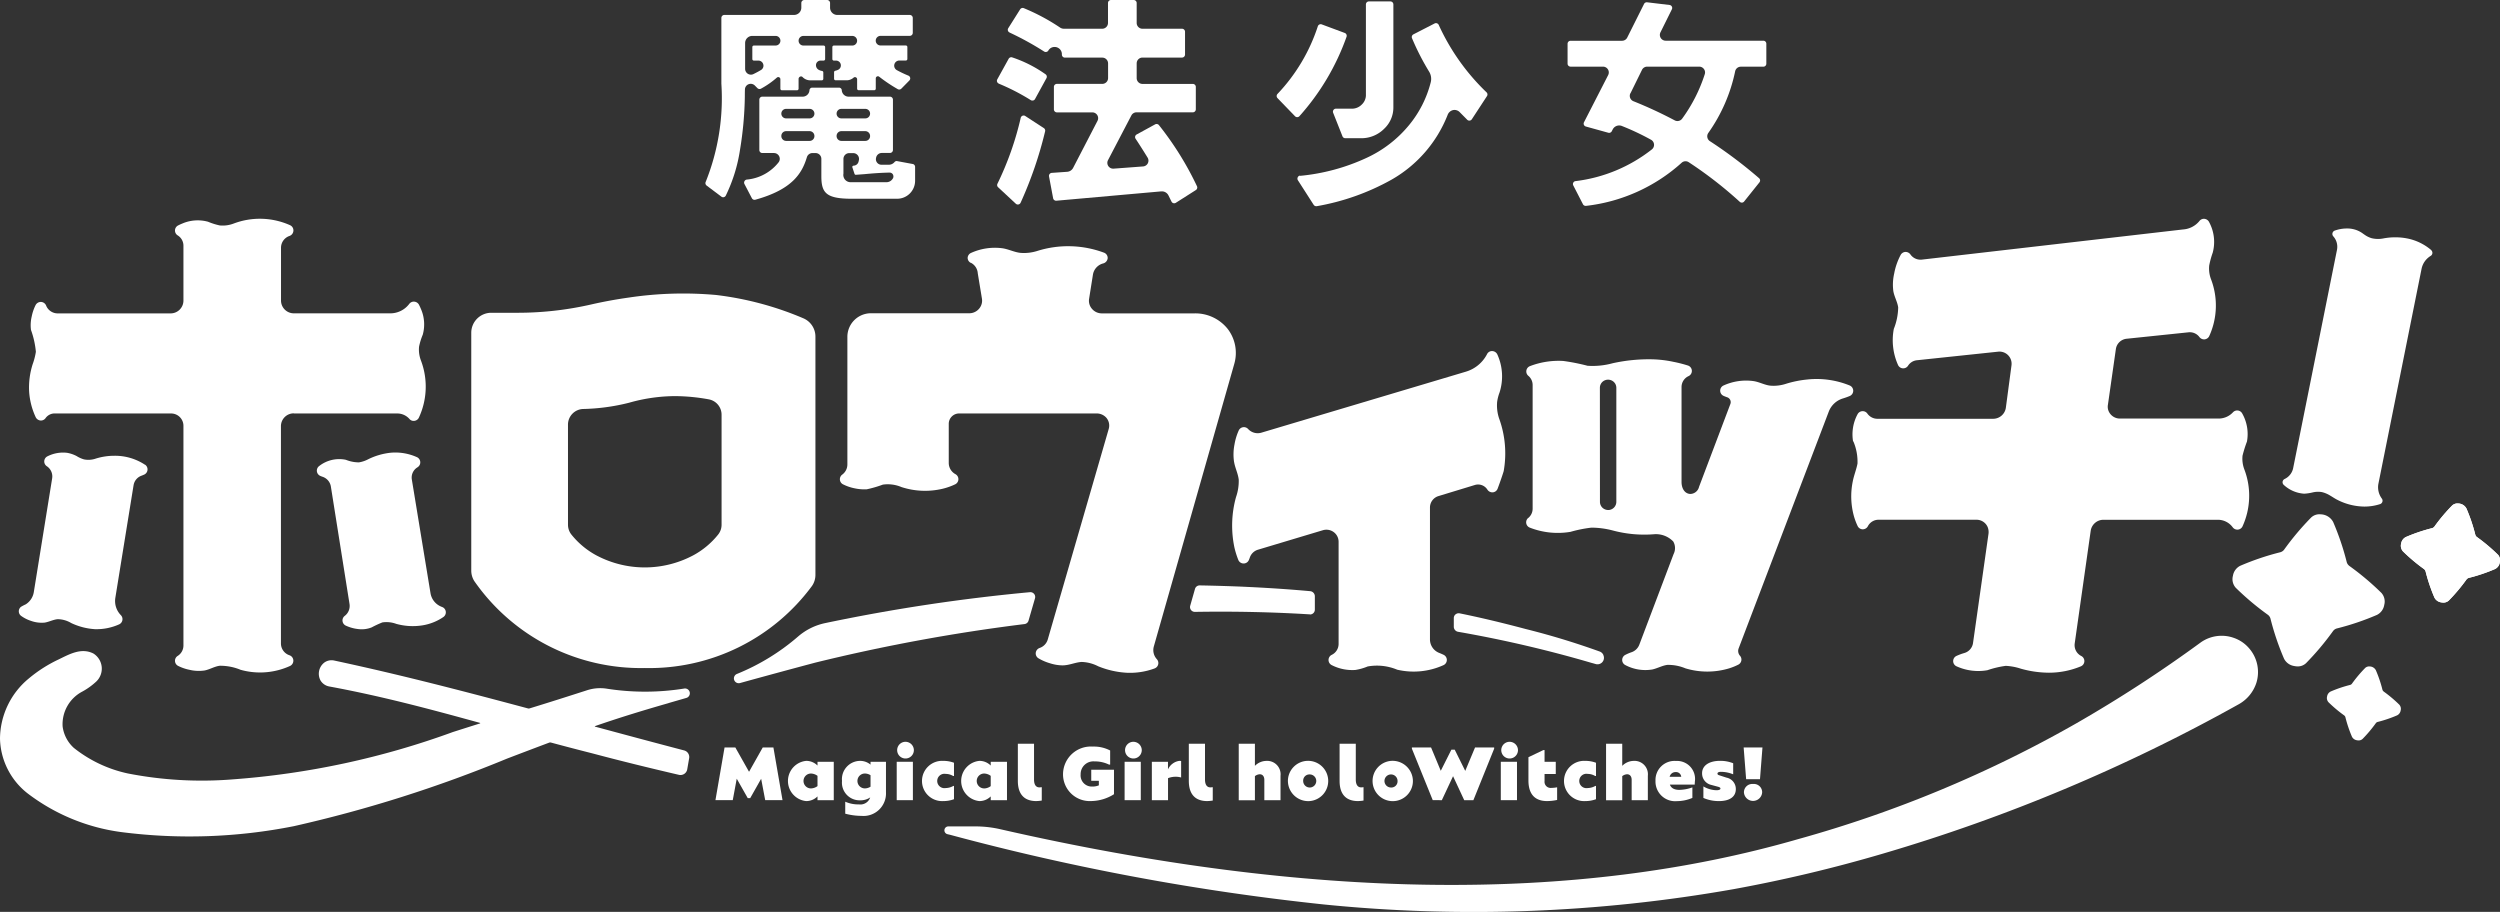 <svg xmlns="http://www.w3.org/2000/svg" xmlns:xlink="http://www.w3.org/1999/xlink" width="146" height="53.252" viewBox="0 0 146 53.252">
  <rect x="0" y="0" width="146" height="53.252" fill="#333333" stroke="none"/>
  <defs>
    <clipPath id="clip-path">
      <rect id="長方形_1653" data-name="長方形 1653" width="146" height="53.252" fill="none"/>
    </clipPath>
  </defs>
  <g id="ロゴ_白_" data-name="ロゴ（白）" transform="translate(0 6)">
    <g id="グループ_1260" data-name="グループ 1260" transform="translate(0 -6)" clip-path="url(#clip-path)">
      <path id="パス_14679" data-name="パス 14679" d="M443.67,132.842c.06.352.23.677.271,1.034a2.833,2.833,0,0,1-.159,1.017,6.227,6.227,0,0,0-.09,2.956,4.983,4.983,0,0,0,.225.714.334.334,0,0,0,.618,0c.021-.05.04-.1.059-.156a.72.72,0,0,1,.47-.442l3.795-1.139a.719.719,0,0,1,.628.11.7.7,0,0,1,.286.569v5.965a.709.709,0,0,1-.4.635l-.026.014a.334.334,0,0,0,.019.583,2.635,2.635,0,0,0,1.385.286,3.183,3.183,0,0,0,.721-.205,3.07,3.07,0,0,1,1.724.189,4.214,4.214,0,0,0,2.71-.269.333.333,0,0,0,0-.6c-.088-.042-.177-.08-.267-.115a.845.845,0,0,1-.53-.788v-7.69a.7.7,0,0,1,.5-.678l2.133-.65a.643.643,0,0,1,.721.275.348.348,0,0,0,.316.158.331.331,0,0,0,.281-.214c.136-.359.321-.9.355-1.029a5.952,5.952,0,0,0-.272-3.082,2.4,2.4,0,0,1-.112-.951,2.514,2.514,0,0,1,.139-.548,3.085,3.085,0,0,0-.126-2.227.343.343,0,0,0-.314-.2.321.321,0,0,0-.289.183,2.048,2.048,0,0,1-1.242,1.023l-11.945,3.563a.759.759,0,0,1-.763-.215.333.333,0,0,0-.55.083,3.325,3.325,0,0,0-.246.808,2.983,2.983,0,0,0-.026,1.036" transform="translate(-371.599 -105.862)" fill="#fff"/>
      <path id="パス_14680" data-name="パス 14680" d="M25.9,90.138h6.046a.948.948,0,0,1,.706.321.321.321,0,0,0,.294.109.334.334,0,0,0,.254-.182,4.3,4.3,0,0,0,.124-3.339,1.782,1.782,0,0,1-.111-.81,3.723,3.723,0,0,1,.216-.7,2.249,2.249,0,0,0-.111-1.513q-.05-.122-.111-.239a.344.344,0,0,0-.3-.179.335.335,0,0,0-.268.134,1.385,1.385,0,0,1-1.106.55H25.9a.75.75,0,0,1-.749-.749V80.449a.73.73,0,0,1,.5-.68.342.342,0,0,0,.224-.3.332.332,0,0,0-.188-.323,4.321,4.321,0,0,0-3.3-.1,1.8,1.8,0,0,1-.81.111,3.8,3.8,0,0,1-.687-.216,2.276,2.276,0,0,0-1.51.107q-.122.049-.24.11a.333.333,0,0,0-.024.579.708.708,0,0,1,.337.6v3.207a.75.75,0,0,1-.749.749H12.121a.726.726,0,0,1-.686-.453.34.34,0,0,0-.307-.216.345.345,0,0,0-.307.181,2.612,2.612,0,0,0-.229.669,2.19,2.19,0,0,0-.043.784,5.144,5.144,0,0,1,.286,1.278,3.826,3.826,0,0,1-.189.73,4.5,4.5,0,0,0-.206,1.575,4.179,4.179,0,0,0,.389,1.522.347.347,0,0,0,.3.187.336.336,0,0,0,.263-.128.651.651,0,0,1,.49-.284h6.851a.721.721,0,0,1,.72.72V103.7a.72.72,0,0,1-.341.6.334.334,0,0,0,.027.577,2.594,2.594,0,0,0,.674.232,2.308,2.308,0,0,0,.886.036c.3-.063.563-.23.865-.273a3.082,3.082,0,0,1,1.225.235,4.214,4.214,0,0,0,2.894-.226.341.341,0,0,0,.188-.329.333.333,0,0,0-.224-.293.727.727,0,0,1-.5-.68v-12.7a.75.75,0,0,1,.749-.749" transform="translate(-8.74 -65.991)" fill="#fff"/>
      <path id="パス_14681" data-name="パス 14681" d="M14.142,163.634a3.182,3.182,0,0,0-1.795-.526,3.674,3.674,0,0,0-1.078.163,1.309,1.309,0,0,1-.694.048,1.674,1.674,0,0,1-.43-.194,1.859,1.859,0,0,0-.567-.191,2.02,2.02,0,0,0-1.136.206.334.334,0,0,0-.049.57l.039.027a.714.714,0,0,1,.283.7l-1.07,6.635a1.036,1.036,0,0,1-.472.713,2.683,2.683,0,0,0-.276.144.333.333,0,0,0,.009.531,2.074,2.074,0,0,0,.578.291,1.843,1.843,0,0,0,.8.1c.259-.044.493-.174.757-.2a1.575,1.575,0,0,1,.786.224,3.769,3.769,0,0,0,1.393.36h.018a3.211,3.211,0,0,0,1.394-.283.334.334,0,0,0,.1-.533,1.181,1.181,0,0,1-.326-1.01l1.066-6.583a.711.711,0,0,1,.46-.553c.053-.02.106-.042.158-.065a.334.334,0,0,0,.051-.581" transform="translate(-5.671 -136.491)" fill="#fff"/>
      <path id="パス_14682" data-name="パス 14682" d="M121.37,171.937l-.082-.035a1.024,1.024,0,0,1-.611-.782l-1.089-6.63a.7.7,0,0,1,.3-.7l.047-.031a.334.334,0,0,0-.05-.58,3.082,3.082,0,0,0-1.5-.262,3.878,3.878,0,0,0-1.345.384,1.759,1.759,0,0,1-.545.183,2.067,2.067,0,0,1-.757-.15,1.9,1.9,0,0,0-1.564.365.334.334,0,0,0,.06.571c.038.018.084.036.14.055a.722.722,0,0,1,.484.564l1.092,6.878a.729.729,0,0,1-.284.684.334.334,0,0,0,.058.563,2.326,2.326,0,0,0,.755.207,1.562,1.562,0,0,0,.761-.1,6.318,6.318,0,0,1,.625-.291,1.643,1.643,0,0,1,.81.084,3.607,3.607,0,0,0,1.537.087,3,3,0,0,0,1.216-.485.333.333,0,0,0-.053-.579" transform="translate(-95.536 -136.481)" fill="#fff"/>
      <path id="パス_14683" data-name="パス 14683" d="M810.539,188.163a.411.411,0,0,1-.147-.217,15.282,15.282,0,0,0-.792-2.342.848.848,0,0,0-.732-.448.7.7,0,0,0-.554.186,15.961,15.961,0,0,0-1.58,1.879.414.414,0,0,1-.218.148,15.249,15.249,0,0,0-2.341.791.79.79,0,0,0-.429.586.753.753,0,0,0,.166.7,15.944,15.944,0,0,0,1.879,1.58.41.41,0,0,1,.147.217,15.333,15.333,0,0,0,.792,2.342.8.8,0,0,0,.584.428,1.045,1.045,0,0,0,.148.021.7.7,0,0,0,.554-.186,16.033,16.033,0,0,0,1.58-1.879.411.411,0,0,1,.218-.148,15.284,15.284,0,0,0,2.341-.791.79.79,0,0,0,.428-.586.752.752,0,0,0-.166-.7,15.885,15.885,0,0,0-1.879-1.58" transform="translate(-673.343 -155.119)" fill="#fff"/>
      <path id="パス_14684" data-name="パス 14684" d="M830.4,83.5a3.076,3.076,0,0,0-1.4-.678c-.1-.019-.193-.034-.29-.045a3.776,3.776,0,0,0-1.1.042,1.594,1.594,0,0,1-.694-.013,1.4,1.4,0,0,1-.388-.188c-.058-.038-.114-.08-.171-.12a1.531,1.531,0,0,0-.9-.258,2.1,2.1,0,0,0-.689.122.209.209,0,0,0-.089.334.912.912,0,0,1,.22.78l-2.559,12.747a.9.9,0,0,1-.5.646.209.209,0,0,0-.053.344,1.936,1.936,0,0,0,1.2.515,2.82,2.82,0,0,0,.508-.079,1.369,1.369,0,0,1,.517-.015,1.621,1.621,0,0,1,.48.2c.139.079.271.174.414.246a3.542,3.542,0,0,0,1.576.4,2.946,2.946,0,0,0,.935-.145.209.209,0,0,0,.1-.322,1.106,1.106,0,0,1-.2-.871l2.518-12.541a1.148,1.148,0,0,1,.534-.761.208.208,0,0,0,.028-.336" transform="translate(-688.417 -68.896)" fill="#fff"/>
      <path id="パス_14685" data-name="パス 14685" d="M666.575,91.719a3.03,3.03,0,0,1,.246,1.307c-.068.352-.209.685-.276,1.038a4.351,4.351,0,0,0,.069,2.04,3.688,3.688,0,0,0,.216.571.335.335,0,0,0,.295.189.341.341,0,0,0,.3-.177.7.7,0,0,1,.628-.382h5.718a.707.707,0,0,1,.646.416.794.794,0,0,1,.05.436l-.9,6.351a.708.708,0,0,1-.507.58,3.322,3.322,0,0,0-.456.169.333.333,0,0,0,0,.607,3.071,3.071,0,0,0,1.8.229,5.631,5.631,0,0,1,1.075-.255,3.325,3.325,0,0,1,.887.167,6.143,6.143,0,0,0,1.632.233,4.842,4.842,0,0,0,1.872-.374.333.333,0,0,0,.023-.6.709.709,0,0,1-.387-.733l.934-6.579a.753.753,0,0,1,.742-.645h6.689a1.074,1.074,0,0,1,.863.44.339.339,0,0,0,.3.135.335.335,0,0,0,.27-.186,4.309,4.309,0,0,0,.112-3.32,1.773,1.773,0,0,1-.11-.807,7.147,7.147,0,0,1,.259-.83,2.434,2.434,0,0,0-.276-1.639.334.334,0,0,0-.54-.07,1.145,1.145,0,0,1-.838.366h-5.764a.713.713,0,0,1-.7-.561.685.685,0,0,1,0-.256l.463-3.244a.707.707,0,0,1,.628-.6l3.611-.376a.7.7,0,0,1,.641.278.344.344,0,0,0,.3.134.336.336,0,0,0,.27-.186,4.3,4.3,0,0,0,.111-3.313,1.775,1.775,0,0,1-.111-.81,5,5,0,0,1,.206-.754,2.435,2.435,0,0,0-.218-1.8.344.344,0,0,0-.294-.178.332.332,0,0,0-.259.122,1.35,1.35,0,0,1-.962.5l-15.284,1.765-.039,0a.714.714,0,0,1-.6-.308.347.347,0,0,0-.293-.144.336.336,0,0,0-.276.176,3.771,3.771,0,0,0-.378,1.088,2.892,2.892,0,0,0-.049,1.026c.057.327.235.619.283.947a3.517,3.517,0,0,1-.255,1.256,3.543,3.543,0,0,0,.245,2.108.334.334,0,0,0,.588.041.7.7,0,0,1,.52-.317l4.739-.5a.709.709,0,0,1,.78.8l-.328,2.467a.751.751,0,0,1-.743.652H668a.718.718,0,0,1-.6-.3.332.332,0,0,0-.3-.144.335.335,0,0,0-.276.18,2.475,2.475,0,0,0-.26,1.593" transform="translate(-558.343 -65.952)" fill="#fff"/>
      <path id="パス_14686" data-name="パス 14686" d="M179.795,127.488a11.809,11.809,0,0,0,9.764-4.794,1.142,1.142,0,0,0,.2-.658v-13.9a1.161,1.161,0,0,0-.728-1.082,18.574,18.574,0,0,0-5.074-1.352,21.474,21.474,0,0,0-5.107.152q-1.111.156-2.205.406a19.281,19.281,0,0,1-4.249.481h-1.569a1.169,1.169,0,0,0-1.167,1.167V121.79a1.142,1.142,0,0,0,.18.625,11.846,11.846,0,0,0,9.953,5.073m-4.485-14.212a.915.915,0,0,1,.884-.916,11.941,11.941,0,0,0,2.69-.367,9.932,9.932,0,0,1,2.669-.385,11.2,11.2,0,0,1,1.979.189.911.911,0,0,1,.748.9v6.422a.912.912,0,0,1-.187.557,4.738,4.738,0,0,1-1.48,1.237,6.029,6.029,0,0,1-5.636,0,4.738,4.738,0,0,1-1.48-1.237.914.914,0,0,1-.186-.557Z" transform="translate(-142.138 -88.475)" fill="#fff"/>
      <path id="パス_14687" data-name="パス 14687" d="M549.535,138.612a.333.333,0,0,0,.1.568,4.472,4.472,0,0,0,2.373.243,7.455,7.455,0,0,1,1.22-.245,5,5,0,0,1,1.242.165,7.1,7.1,0,0,0,2.392.222,1.409,1.409,0,0,1,1.143.421.771.771,0,0,1,.021.735l-2.008,5.308a.744.744,0,0,1-.461.429,2.78,2.78,0,0,0-.352.151.334.334,0,0,0,0,.594,2.482,2.482,0,0,0,1.585.257c.3-.069.563-.223.865-.266a2.579,2.579,0,0,1,1.058.2,4.413,4.413,0,0,0,2.564,0,3.506,3.506,0,0,0,.527-.214.334.334,0,0,0,.1-.519.426.426,0,0,1-.078-.434l5.261-13.822a1.28,1.28,0,0,1,.815-.768,4.1,4.1,0,0,0,.41-.146.333.333,0,0,0,0-.614,5.122,5.122,0,0,0-2.5-.348,6.231,6.231,0,0,0-1.211.245,2.313,2.313,0,0,1-.929.112c-.346-.039-.655-.225-1-.269a3.18,3.18,0,0,0-1.741.265.332.332,0,0,0,.012.6c.072.032.146.061.224.087a.3.3,0,0,1,.178.38l-1.832,4.844a.536.536,0,0,1-.523.418c-.356-.028-.5-.378-.5-.7v-5.552a.7.7,0,0,1,.41-.63.333.333,0,0,0-.038-.619,7.777,7.777,0,0,0-.835-.213,6.707,6.707,0,0,0-1.208-.148,9.772,9.772,0,0,0-2.359.23,4.408,4.408,0,0,1-1.46.146,11.807,11.807,0,0,0-1.419-.281,4.66,4.66,0,0,0-1.939.3.333.333,0,0,0-.1.567.7.7,0,0,1,.252.536v7.227a.7.7,0,0,1-.254.538m4.181-7.6a.477.477,0,0,1,.164-.36.487.487,0,0,1,.736.128.474.474,0,0,1,.061.231s0,5.395,0,6.662a.48.48,0,0,1-.416.473.5.5,0,0,1-.377-.114.478.478,0,0,1-.164-.361Z" transform="translate(-460.288 -108.364)" fill="#fff"/>
      <path id="パス_14688" data-name="パス 14688" d="M310.023,89.585a.745.745,0,0,1,.405.618l.242,1.471a.719.719,0,0,1-.17.6.746.746,0,0,1-.536.26l-5.775,0a1.377,1.377,0,0,0-1.376,1.376v7.447a.737.737,0,0,1-.3.6.336.336,0,0,0-.137.295.331.331,0,0,0,.179.271,2.624,2.624,0,0,0,.679.234,2.682,2.682,0,0,0,.712.058,6.655,6.655,0,0,0,.938-.273,2.042,2.042,0,0,1,1.08.14,4.436,4.436,0,0,0,2.416.1,3.722,3.722,0,0,0,.728-.258.334.334,0,0,0,.018-.592.745.745,0,0,1-.393-.656V98.992a.607.607,0,0,1,.606-.606h8.013a.754.754,0,0,1,.566.231.7.7,0,0,1,.159.668l-3.559,12.29a.74.74,0,0,1-.477.506.342.342,0,0,0-.228.294.332.332,0,0,0,.159.309,2.846,2.846,0,0,0,.67.29,2.477,2.477,0,0,0,.735.124c.386,0,.736-.176,1.118-.2a2.245,2.245,0,0,1,.962.251,5.157,5.157,0,0,0,1.67.38,4.132,4.132,0,0,0,1.631-.254.334.334,0,0,0,.129-.537.785.785,0,0,1-.178-.744l4.7-16.509a2.3,2.3,0,0,0-.392-2.044,2.419,2.419,0,0,0-1.921-.9h-5.447a.747.747,0,0,1-.548-.261.716.716,0,0,1-.17-.6l.219-1.379a.811.811,0,0,1,.607-.678.35.35,0,0,0,.257-.3.328.328,0,0,0-.217-.328,6,6,0,0,0-3.892-.1,2.586,2.586,0,0,1-.982.113c-.374-.04-.714-.226-1.085-.273a3.368,3.368,0,0,0-1.792.271.332.332,0,0,0-.209.285.325.325,0,0,0,.183.3" transform="translate(-253.326 -74.24)" fill="#fff"/>
      <path id="パス_14689" data-name="パス 14689" d="M869.989,184.238a10.4,10.4,0,0,0-1.226-1.031.256.256,0,0,1-.094-.138,9.976,9.976,0,0,0-.517-1.528.554.554,0,0,0-.477-.292.454.454,0,0,0-.361.121,10.413,10.413,0,0,0-1.031,1.226.259.259,0,0,1-.138.094,9.972,9.972,0,0,0-1.528.517.515.515,0,0,0-.279.382.49.49,0,0,0,.108.456,10.387,10.387,0,0,0,1.226,1.031.259.259,0,0,1,.094.138,9.984,9.984,0,0,0,.516,1.528.52.52,0,0,0,.381.279.653.653,0,0,0,.1.013.454.454,0,0,0,.361-.121,10.427,10.427,0,0,0,1.031-1.226.258.258,0,0,1,.138-.094,9.964,9.964,0,0,0,1.528-.516.515.515,0,0,0,.279-.382.491.491,0,0,0-.108-.456" transform="translate(-724.112 -151.845)" fill="#fff"/>
      <path id="パス_14690" data-name="パス 14690" d="M869.989,184.238a10.4,10.4,0,0,0-1.226-1.031.256.256,0,0,1-.094-.138,9.976,9.976,0,0,0-.517-1.528.554.554,0,0,0-.477-.292.454.454,0,0,0-.361.121,10.413,10.413,0,0,0-1.031,1.226.259.259,0,0,1-.138.094,9.972,9.972,0,0,0-1.528.517.515.515,0,0,0-.279.382.49.49,0,0,0,.108.456,10.387,10.387,0,0,0,1.226,1.031.259.259,0,0,1,.094.138,9.984,9.984,0,0,0,.516,1.528.52.52,0,0,0,.381.279.653.653,0,0,0,.1.013.454.454,0,0,0,.361-.121,10.427,10.427,0,0,0,1.031-1.226.258.258,0,0,1,.138-.094,9.964,9.964,0,0,0,1.528-.516.515.515,0,0,0,.279-.382.491.491,0,0,0-.108-.456" transform="translate(-724.112 -151.845)" fill="#fff"/>
      <path id="パス_14691" data-name="パス 14691" d="M362.911,1.9a17.465,17.465,0,0,1,2.016,1.108.179.179,0,0,0,.1.028.174.174,0,0,0,.151-.088.413.413,0,0,1,.36-.205.422.422,0,0,1,.428.425V3.19a.175.175,0,0,0,.175.175h2.184a.339.339,0,0,1,.339.338v.858a.339.339,0,0,1-.339.338h-2.65a.175.175,0,0,0-.175.175V6.388a.175.175,0,0,0,.175.175h2.071a.339.339,0,0,1,.3.494l-1.424,2.748a.427.427,0,0,1-.347.228l-.9.063a.175.175,0,0,0-.16.207l.24,1.277a.179.179,0,0,0,.186.142l6.131-.546.038,0a.426.426,0,0,1,.38.237l.178.361a.175.175,0,0,0,.251.071l1.171-.745a.177.177,0,0,0,.066-.224,18.267,18.267,0,0,0-2.223-3.57.174.174,0,0,0-.137-.065.177.177,0,0,0-.085.022l-1.078.59a.175.175,0,0,0-.087.112.171.171,0,0,0,.024.137c.189.284.426.654.7,1.1a.339.339,0,0,1-.261.518l-1.721.129h-.026a.338.338,0,0,1-.3-.5l1.362-2.607a.337.337,0,0,1,.3-.182h3.289a.175.175,0,0,0,.175-.175V5.076a.175.175,0,0,0-.175-.175h-2.94a.339.339,0,0,1-.339-.338V3.7a.339.339,0,0,1,.339-.338h2.31a.176.176,0,0,0,.175-.175V1.854a.175.175,0,0,0-.175-.175h-2.31a.339.339,0,0,1-.339-.339V.175A.175.175,0,0,0,370.163,0h-1.329a.175.175,0,0,0-.175.175V1.34a.339.339,0,0,1-.339.339h-2.23a.417.417,0,0,1-.234-.072A11.924,11.924,0,0,0,363.741.476a.169.169,0,0,0-.064-.013.179.179,0,0,0-.15.084l-.693,1.1a.17.17,0,0,0-.02.141.175.175,0,0,0,.1.111" transform="translate(-303.952)" fill="#fff"/>
      <path id="パス_14692" data-name="パス 14692" d="M358.973,22.15a12.554,12.554,0,0,1,1.867.961.181.181,0,0,0,.1.028.17.17,0,0,0,.152-.09l.666-1.216a.174.174,0,0,0-.048-.226,7.377,7.377,0,0,0-1.953-.99.169.169,0,0,0-.052-.009.179.179,0,0,0-.155.093l-.663,1.2a.17.17,0,0,0-.012.14.18.18,0,0,0,.1.106" transform="translate(-300.646 -17.266)" fill="#fff"/>
      <path id="パス_14693" data-name="パス 14693" d="M360.607,41.613a.17.17,0,0,0-.095-.029.177.177,0,0,0-.172.14,17.884,17.884,0,0,1-1.359,3.847.174.174,0,0,0,.037.2l1.036.964a.176.176,0,0,0,.279-.054,23.032,23.032,0,0,0,1.433-4.174.177.177,0,0,0-.076-.189Z" transform="translate(-300.731 -34.838)" fill="#fff"/>
      <path id="パス_14694" data-name="パス 14694" d="M479.886,6.866a.173.173,0,0,0-.018.163l.544,1.373a.174.174,0,0,0,.163.111h1.016a1.876,1.876,0,0,0,1.258-.553,1.7,1.7,0,0,0,.536-1.235V.7a.175.175,0,0,0-.175-.175h-1.254a.175.175,0,0,0-.175.175V6.034a.764.764,0,0,1-.246.518.8.8,0,0,1-.534.237h-.971a.173.173,0,0,0-.145.077" transform="translate(-402.012 -0.442)" fill="#fff"/>
      <path id="パス_14695" data-name="パス 14695" d="M467.232,17.157a.167.167,0,0,0-.137.1.175.175,0,0,0,.01.173l.919,1.432a.178.178,0,0,0,.149.082l.029,0a13.749,13.749,0,0,0,4.363-1.545,7.51,7.51,0,0,0,3.284-3.786.446.446,0,0,1,.319-.282.422.422,0,0,1,.383.118l.44.445a.173.173,0,0,0,.124.052.175.175,0,0,0,.147-.079l.885-1.353a.173.173,0,0,0-.026-.22,12.813,12.813,0,0,1-2.794-3.941.178.178,0,0,0-.16-.1.169.169,0,0,0-.078.019l-1.238.636a.177.177,0,0,0-.083.225,14.5,14.5,0,0,0,1,1.954.8.8,0,0,1,.106.278.8.8,0,0,1-.01.336,6.4,6.4,0,0,1-1.27,2.509,6.99,6.99,0,0,1-2.5,1.921,11.825,11.825,0,0,1-3.86,1.04" transform="translate(-391.307 -6.902)" fill="#fff"/>
      <path id="パス_14696" data-name="パス 14696" d="M460.661,14.091a.176.176,0,0,0,.128.054.171.171,0,0,0,.129-.057,13.9,13.9,0,0,0,2.753-4.639.176.176,0,0,0-.106-.222l-1.345-.5a.173.173,0,0,0-.06-.011.178.178,0,0,0-.168.125,10.419,10.419,0,0,1-2.354,3.948.176.176,0,0,0,0,.244Z" transform="translate(-385.032 -7.303)" fill="#fff"/>
      <path id="パス_14697" data-name="パス 14697" d="M564.475,4.581h1.9a.339.339,0,0,1,.3.493l-1.412,2.755a.175.175,0,0,0,.109.249l1.314.364a.175.175,0,0,0,.2-.089l.054-.105a.425.425,0,0,1,.38-.232.416.416,0,0,1,.155.03,14.665,14.665,0,0,1,1.706.806.34.34,0,0,1,.046.562,8.932,8.932,0,0,1-4.459,1.852.169.169,0,0,0-.13.091.173.173,0,0,0,0,.162l.562,1.093a.179.179,0,0,0,.157.1h.02a10.012,10.012,0,0,0,5.589-2.518.341.341,0,0,1,.228-.088.335.335,0,0,1,.184.055,23.643,23.643,0,0,1,2.983,2.314.176.176,0,0,0,.119.047.172.172,0,0,0,.135-.065l.894-1.118a.175.175,0,0,0-.02-.242,26.386,26.386,0,0,0-2.876-2.166.338.338,0,0,1-.09-.477,9.627,9.627,0,0,0,1.568-3.6.339.339,0,0,1,.33-.27h1.316a.175.175,0,0,0,.175-.175V3.241a.175.175,0,0,0-.175-.175h-5.708a.339.339,0,0,1-.3-.489l.667-1.345a.175.175,0,0,0-.136-.252L568.946.823h-.021a.174.174,0,0,0-.156.1l-.981,1.96a.336.336,0,0,1-.3.187h-3.009a.175.175,0,0,0-.175.175V4.406a.175.175,0,0,0,.175.175m3.5,1.553.671-1.364a.337.337,0,0,1,.3-.189h3.043a.342.342,0,0,1,.275.14.332.332,0,0,1,.049.3,9.143,9.143,0,0,1-1.323,2.6.339.339,0,0,1-.273.137.344.344,0,0,1-.16-.04A25.077,25.077,0,0,0,568.15,6.6a.337.337,0,0,1-.178-.462" transform="translate(-472.758 -0.689)" fill="#fff"/>
      <path id="パス_14698" data-name="パス 14698" d="M276.822,35.842a.173.173,0,0,0-.135.065.435.435,0,0,1-.341.152l-.418,0a.324.324,0,0,1-.318-.388l.006-.028a.339.339,0,0,1,.332-.272h.476a.175.175,0,0,0,.175-.175V32.258a.176.176,0,0,0-.175-.175h-2.4a.4.4,0,0,1-.414-.388.162.162,0,0,0-.175-.138H271.9a.162.162,0,0,0-.175.14.4.4,0,0,1-.417.386h-2.337a.175.175,0,0,0-.175.175V35.2a.175.175,0,0,0,.175.175h.68a.34.34,0,0,1,.3.183.333.333,0,0,1-.019.345,2.67,2.67,0,0,1-1.882,1.024.178.178,0,0,0-.125.1.172.172,0,0,0,0,.154l.435.832a.178.178,0,0,0,.156.095.17.17,0,0,0,.045-.006c2.169-.6,2.729-1.547,3.012-2.481a.339.339,0,0,1,.324-.244h.182a.339.339,0,0,1,.339.339V36.72c0,.978.268,1.325,1.777,1.325h2.643A1.05,1.05,0,0,0,277.893,37v-.814a.174.174,0,0,0-.121-.167l-.905-.168a.182.182,0,0,0-.045-.006m-5.087-1.178h-1.376a.282.282,0,0,1-.278-.292.278.278,0,0,1,.278-.278h1.376a.282.282,0,0,1,.278.292.278.278,0,0,1-.278.278m0-1.315h-1.376a.278.278,0,0,1,0-.556h1.376a.278.278,0,1,1,0,.556m1.851-.556h1.4a.278.278,0,0,1,0,.556h-1.4a.278.278,0,0,1,0-.556m-.278,1.579a.278.278,0,0,1,.278-.278h1.4a.282.282,0,0,1,.278.292.278.278,0,0,1-.278.278h-1.4a.282.282,0,0,1-.278-.292m3.285,2.484a.424.424,0,0,1-.37.22h-.374l-.024,0,0,0h-.6l-.02,0h-.847c-.092,0-.167,0-.233,0a.423.423,0,0,1-.417-.5v-.86a.339.339,0,0,1,.339-.339h.233a.339.339,0,0,1,.33.413l-.019.084a.308.308,0,0,1-.294.236.075.075,0,0,0-.067.1l.126.382a.077.077,0,0,0,.077.051l.53-.04c.548-.052,1-.08,1.442-.089a.222.222,0,0,1,.19.106.249.249,0,0,1,0,.242" transform="translate(-224.451 -26.438)" fill="#fff"/>
      <path id="パス_14699" data-name="パス 14699" d="M265.883.873h-4.229a.424.424,0,0,1-.424-.424V.175A.176.176,0,0,0,261.055,0h-1.329a.176.176,0,0,0-.175.175V.448a.424.424,0,0,1-.424.424h-4.07a.175.175,0,0,0-.175.175v3.84a13.114,13.114,0,0,1-.91,5.723.179.179,0,0,0,.048.226l.864.649a.173.173,0,0,0,.1.035.177.177,0,0,0,.158-.1,9.226,9.226,0,0,0,.828-2.669,20.849,20.849,0,0,0,.282-3.089c0-.1,0-.267.006-.431A.338.338,0,0,1,256.841,5l.146.147a.174.174,0,0,0,.125.052.18.18,0,0,0,.084-.021,5.015,5.015,0,0,0,.926-.645.124.124,0,0,1,.206.094v.555a.09.09,0,0,0,.09.09h.883a.09.09,0,0,0,.09-.09V4.595a.155.155,0,0,1,.1-.124.125.125,0,0,1,.134.03.626.626,0,0,0,.455.191h.665a.09.09,0,0,0,.09-.089V4.234a.089.089,0,0,0-.068-.09.563.563,0,0,1-.217-.077.305.305,0,0,1-.131-.341.266.266,0,0,1,.263-.187h.17a.089.089,0,0,0,.09-.089v-.7a.09.09,0,0,0-.09-.09h-1.179a.281.281,0,1,1,0-.562h2.855a.281.281,0,0,1,0,.562h-1.075a.09.09,0,0,0-.09.09v.7a.09.09,0,0,0,.09.089h.128a.282.282,0,0,1,.146.522.617.617,0,0,1-.19.07.09.09,0,0,0-.073.087V4.6a.089.089,0,0,0,.09.089h.641a.616.616,0,0,0,.408-.154.125.125,0,0,1,.207.093v.551a.09.09,0,0,0,.09.09h.909a.09.09,0,0,0,.09-.09v-.6a.124.124,0,0,1,.205-.095,9.193,9.193,0,0,0,1.076.721.174.174,0,0,0,.213-.028l.468-.476a.175.175,0,0,0-.057-.284,6.429,6.429,0,0,1-.686-.327.3.3,0,0,1,.143-.555h.393a.09.09,0,0,0,.09-.089v-.7a.09.09,0,0,0-.09-.09h-1.476a.281.281,0,1,1,0-.562h1.707a.175.175,0,0,0,.175-.175V1.048a.175.175,0,0,0-.175-.175m-7.836,1.787h-1.269a.09.09,0,0,0-.09.09v.7a.09.09,0,0,0,.09.089h.263a.294.294,0,0,1,.286.218.291.291,0,0,1-.131.33c-.146.088-.3.169-.446.24a.333.333,0,0,1-.144.033.34.34,0,0,1-.339-.34V2.515a.418.418,0,0,1,.417-.418h1.363a.281.281,0,0,1,0,.562" transform="translate(-212.754)" fill="#fff"/>
      <path id="パス_14700" data-name="パス 14700" d="M435.391,212.46a.281.281,0,0,0,.281-.281V211.4a.3.3,0,0,0-.268-.3c-1.153-.105-2.379-.188-3.643-.248-.773-.039-2.126-.079-2.817-.089h0a.281.281,0,0,0-.27.2l-.281.988a.281.281,0,0,0,.275.358c2.269-.038,4.527.01,6.711.145h.017" transform="translate(-358.885 -176.575)" fill="#fff"/>
      <path id="パス_14701" data-name="パス 14701" d="M415.35,229.023a2.113,2.113,0,0,0-1.984.26,78.374,78.374,0,0,1-7.245,4.711,71.19,71.19,0,0,1-16.25,6.766q-19.459,5.625-46.586-.575a6.54,6.54,0,0,0-1.462-.167h-1.579a.23.23,0,0,0-.052.455l.152.036a140.651,140.651,0,0,0,21.82,4.067,87.205,87.205,0,0,0,23.93-.893,84.451,84.451,0,0,0,8.7-2.068,100.928,100.928,0,0,0,20.785-8.72,2.214,2.214,0,0,0,1.052-1.27,2.115,2.115,0,0,0-.449-2.033,2.05,2.05,0,0,0-.83-.569" transform="translate(-284.856 -191.756)" fill="#fff"/>
      <path id="パス_14702" data-name="パス 14702" d="M523.445,220.853a.281.281,0,0,0-.1.218v.505a.3.3,0,0,0,.246.293,71.05,71.05,0,0,1,7.846,1.831h.008l.188.054a.378.378,0,0,0,.448-.519l0-.01a.374.374,0,0,0-.208-.2,44.315,44.315,0,0,0-4.331-1.318c-1.276-.34-2.561-.652-3.855-.915a.284.284,0,0,0-.234.057" transform="translate(-438.443 -184.973)" fill="#fff"/>
      <path id="パス_14703" data-name="パス 14703" d="M281.419,214.835l.377-1.3a.281.281,0,0,0-.3-.358,105.892,105.892,0,0,0-11.932,1.8,3.536,3.536,0,0,0-1.6.785,12.8,12.8,0,0,1-3.577,2.19.281.281,0,0,0,.106.541.289.289,0,0,0,.075-.01c1.518-.419,3-.821,4.406-1.195a105.6,105.6,0,0,1,12.209-2.249.281.281,0,0,0,.236-.2" transform="translate(-221.352 -178.593)" fill="#fff"/>
      <path id="パス_14704" data-name="パス 14704" d="M39.043,237.482l1.038-.3a.281.281,0,0,0-.121-.548,14.423,14.423,0,0,1-4.525.008,2.478,2.478,0,0,0-1.149.091c-1.058.341-2.227.715-3.361,1.061a.169.169,0,0,1-.094,0c-3.649-.976-7.359-1.949-11.334-2.8a.72.72,0,0,0-.546.115.825.825,0,0,0-.233,1.053.748.748,0,0,0,.506.35c3.141.58,6.02,1.36,8.809,2.128a.016.016,0,0,1,0,.031c-.535.168-1.062.336-1.577.5a47.576,47.576,0,0,1-12.87,2.768,22.49,22.49,0,0,1-6.115-.345,7.626,7.626,0,0,1-3.16-1.495,2.043,2.043,0,0,1-.654-1.251,2.152,2.152,0,0,1,1.156-2.04,3.971,3.971,0,0,0,.815-.589,1.041,1.041,0,0,0-.172-1.63c-.712-.362-1.417.048-2.045.351a8.012,8.012,0,0,0-1.722,1.1A4.6,4.6,0,0,0,0,239.56a4.178,4.178,0,0,0,1.616,3.2,11.523,11.523,0,0,0,5.477,2.258,31.189,31.189,0,0,0,10.075-.348,76.842,76.842,0,0,0,12.44-3.943q1.227-.469,2.461-.933a.184.184,0,0,1,.112-.005c.883.238,1.674.444,2.41.63,1.676.447,3.369.861,5.061,1.255a.4.4,0,0,0,.482-.32l.113-.655a.4.4,0,0,0-.291-.451c-1.746-.457-3.486-.926-5.206-1.39a.016.016,0,0,1,0-.031c1.418-.492,2.851-.929,4.294-1.342" transform="translate(0 -196.423)" fill="#fff"/>
      <path id="パス_14705" data-name="パス 14705" d="M840.992,241.358a.191.191,0,0,1-.07-.1,7.426,7.426,0,0,0-.386-1.141.413.413,0,0,0-.356-.218.339.339,0,0,0-.27.091,7.779,7.779,0,0,0-.77.916.194.194,0,0,1-.1.07,7.432,7.432,0,0,0-1.141.386.384.384,0,0,0-.209.285.366.366,0,0,0,.081.341,7.752,7.752,0,0,0,.916.77.192.192,0,0,1,.07.1A7.445,7.445,0,0,0,839.14,244a.388.388,0,0,0,.284.208.5.5,0,0,0,.072.01.34.34,0,0,0,.27-.091,7.789,7.789,0,0,0,.77-.916.193.193,0,0,1,.1-.07,7.464,7.464,0,0,0,1.141-.386.385.385,0,0,0,.208-.285.367.367,0,0,0-.081-.341,7.713,7.713,0,0,0-.916-.77" transform="translate(-701.787 -200.978)" fill="#fff"/>
      <path id="パス_14706" data-name="パス 14706" d="M260.33,269.091l-.8,1.42-.8-1.42H258.1l-.532,3.077h1.011l.233-1.253.642,1.134h.145l.638-1.13.237,1.249h1.011l-.532-3.077Z" transform="translate(-215.786 -225.439)" fill="#fff"/>
      <path id="パス_14707" data-name="パス 14707" d="M285.42,274.188a.925.925,0,0,0-.664-.273,1.18,1.18,0,0,0,0,2.348.925.925,0,0,0,.664-.273v.22h.95v-2.242h-.95Zm0,1.2a.675.675,0,0,1-.382.136.435.435,0,1,1,0-.87.674.674,0,0,1,.382.136Z" transform="translate(-237.678 -229.48)" fill="#fff"/>
      <path id="パス_14708" data-name="パス 14708" d="M304.8,274.135a.943.943,0,0,0-.611-.22,1.07,1.07,0,0,0-1.055,1.174,1.032,1.032,0,0,0,1.055,1.13,1.006,1.006,0,0,0,.593-.171.606.606,0,0,1-.659.409,1.864,1.864,0,0,1-.8-.158v.7a3.761,3.761,0,0,0,.941.128,1.315,1.315,0,0,0,1.438-1.372v-1.785H304.8Zm0,1.288a.631.631,0,0,1-.33.1.435.435,0,1,1,0-.87.631.631,0,0,1,.33.1Z" transform="translate(-253.961 -229.48)" fill="#fff"/>
      <rect id="長方形_1650" data-name="長方形 1650" width="0.945" height="2.242" transform="translate(52.368 44.488)" fill="#fff"/>
      <path id="パス_14709" data-name="パス 14709" d="M322.942,267.059a.488.488,0,1,0,.536.484.492.492,0,0,0-.536-.484" transform="translate(-270.108 -223.736)" fill="#fff"/>
      <path id="パス_14710" data-name="パス 14710" d="M333.761,275.379h-.039a.923.923,0,0,1-.444.123.42.42,0,1,1,0-.826.847.847,0,0,1,.435.123h.048v-.774a1.749,1.749,0,0,0-.624-.11,1.176,1.176,0,1,0,0,2.348,1.757,1.757,0,0,0,.624-.11Z" transform="translate(-278.048 -229.48)" fill="#fff"/>
      <path id="パス_14711" data-name="パス 14711" d="M348.734,276.21v-2.242h-.95v.22a.924.924,0,0,0-.664-.273,1.18,1.18,0,0,0,0,2.348.924.924,0,0,0,.664-.273v.22Zm-1.332-.686a.435.435,0,1,1,0-.87.674.674,0,0,1,.382.136v.6a.675.675,0,0,1-.382.136" transform="translate(-289.926 -229.48)" fill="#fff"/>
      <path id="パス_14712" data-name="パス 14712" d="M367.5,271.087a2.379,2.379,0,0,0,.321-.031v-.778c-.057,0-.092.009-.136.009-.211,0-.316-.167-.316-.462v-2.088h-.945v2.172c0,.462.132,1.178,1.077,1.178" transform="translate(-306.982 -224.304)" fill="#fff"/>
      <path id="パス_14713" data-name="パス 14713" d="M384.538,269.632a1.872,1.872,0,0,1,.831.185h.071v-.822a2.048,2.048,0,0,0-1.011-.229,1.628,1.628,0,0,0-1.741,1.591,1.561,1.561,0,0,0,1.635,1.591,2.552,2.552,0,0,0,1.341-.4V270.12h-1.328v.646h.444v.264a.978.978,0,0,1-.4.071.651.651,0,0,1-.664-.712.744.744,0,0,1,.818-.756" transform="translate(-320.607 -225.166)" fill="#fff"/>
      <path id="パス_14714" data-name="パス 14714" d="M404.985,267.059a.488.488,0,1,0,.536.484.492.492,0,0,0-.536-.484" transform="translate(-338.842 -223.736)" fill="#fff"/>
      <rect id="長方形_1651" data-name="長方形 1651" width="0.945" height="2.242" transform="translate(65.677 44.488)" fill="#fff"/>
      <path id="パス_14715" data-name="パス 14715" d="M414.663,273.968v2.242h.945v-1.284a1.2,1.2,0,0,1,.453-.084,1.094,1.094,0,0,1,.312.044v-.963a.578.578,0,0,0-.1-.009.86.86,0,0,0-.668.5v-.444Z" transform="translate(-347.395 -229.48)" fill="#fff"/>
      <path id="パス_14716" data-name="パス 14716" d="M427.973,267.737v2.172c0,.462.132,1.178,1.077,1.178a2.4,2.4,0,0,0,.321-.031v-.778c-.057,0-.092.009-.136.009-.211,0-.317-.167-.317-.461v-2.088Z" transform="translate(-358.546 -224.304)" fill="#fff"/>
      <path id="パス_14717" data-name="パス 14717" d="M448.382,271.033v-1.424a.782.782,0,0,0-.822-.87.952.952,0,0,0-.673.29v-1.292h-.945v3.3h.945v-1.407a.494.494,0,0,1,.286-.11c.163,0,.264.128.264.325v1.191Z" transform="translate(-373.6 -224.303)" fill="#fff"/>
      <path id="パス_14718" data-name="パス 14718" d="M464.9,276.263a1.177,1.177,0,1,0-1.27-1.169,1.187,1.187,0,0,0,1.27,1.169m0-1.556a.382.382,0,1,1-.378.387.362.362,0,0,1,.378-.387" transform="translate(-388.416 -229.48)" fill="#fff"/>
      <path id="パス_14719" data-name="パス 14719" d="M482.253,267.737v2.172c0,.462.132,1.178,1.077,1.178a2.4,2.4,0,0,0,.321-.031v-.778c-.057,0-.092.009-.136.009-.211,0-.316-.167-.316-.461v-2.088Z" transform="translate(-404.021 -224.304)" fill="#fff"/>
      <path id="パス_14720" data-name="パス 14720" d="M494.223,273.915a1.178,1.178,0,1,0,1.275,1.178,1.19,1.19,0,0,0-1.275-1.178m0,1.556a.382.382,0,1,1,.378-.378.362.362,0,0,1-.378.378" transform="translate(-412.984 -229.48)" fill="#fff"/>
      <path id="パス_14721" data-name="パス 14721" d="M510.03,272.169l.655-1.4.651,1.4h.536l1.213-3.007v-.07h-1.117l-.572,1.367-.615-1.24h-.194l-.62,1.235-.567-1.363H508.28v.07l1.218,3.007Z" transform="translate(-425.826 -225.439)" fill="#fff"/>
      <rect id="長方形_1652" data-name="長方形 1652" width="0.945" height="2.242" transform="translate(87.647 44.488)" fill="#fff"/>
      <path id="パス_14722" data-name="パス 14722" d="M540.419,267.059a.488.488,0,1,0,.536.484.492.492,0,0,0-.536-.484" transform="translate(-452.305 -223.736)" fill="#fff"/>
      <path id="パス_14723" data-name="パス 14723" d="M551.117,270.013l-.875.418v1.363c0,.466.128,1.2,1.09,1.2a2.9,2.9,0,0,0,.585-.066v-.739a1.926,1.926,0,0,1-.334.035.359.359,0,0,1-.4-.4v-.413h.655V270.7h-.655v-.686Z" transform="translate(-460.981 -226.211)" fill="#fff"/>
      <path id="パス_14724" data-name="パス 14724" d="M564.4,274.676a.847.847,0,0,1,.435.123h.048v-.774a1.752,1.752,0,0,0-.624-.11,1.176,1.176,0,1,0,0,2.348,1.752,1.752,0,0,0,.624-.11v-.774h-.04a.922.922,0,0,1-.444.123.42.42,0,1,1,0-.827" transform="translate(-471.677 -229.48)" fill="#fff"/>
      <path id="パス_14725" data-name="パス 14725" d="M580.6,271.033v-1.424a.782.782,0,0,0-.822-.87.952.952,0,0,0-.673.29v-1.292h-.945v3.3h.945v-1.407a.493.493,0,0,1,.286-.11c.163,0,.264.128.264.325v1.191Z" transform="translate(-484.366 -224.303)" fill="#fff"/>
      <path id="パス_14726" data-name="パス 14726" d="M598.257,275.12a1.051,1.051,0,0,0-1.1-1.2,1.114,1.114,0,0,0-1.2,1.156,1.149,1.149,0,0,0,1.249,1.191,2.338,2.338,0,0,0,.905-.189l0-.615a2.325,2.325,0,0,1-.765.145c-.3,0-.479-.11-.55-.308h1.451c0-.044.009-.132.009-.176m-1.473-.277a.35.35,0,0,1,.36-.277.3.3,0,0,1,.317.277Z" transform="translate(-499.276 -229.48)" fill="#fff"/>
      <path id="パス_14727" data-name="パス 14727" d="M613.678,275.63a1.549,1.549,0,0,1-.822-.224v.673a2.222,2.222,0,0,0,.914.184c.585,0,.98-.228.98-.7a.672.672,0,0,0-.541-.668l-.431-.14c-.061-.018-.1-.044-.1-.1s.066-.1.193-.1a1.9,1.9,0,0,1,.725.145v-.646a2.02,2.02,0,0,0-.769-.141c-.611,0-1.047.259-1.047.725a.684.684,0,0,0,.536.681l.422.114c.066.022.114.048.114.1s-.075.092-.18.092" transform="translate(-513.378 -229.48)" fill="#fff"/>
      <path id="パス_14728" data-name="パス 14728" d="M627.712,269.091l.145,1.855h.809l.145-1.855Z" transform="translate(-525.883 -225.439)" fill="#fff"/>
      <path id="パス_14729" data-name="パス 14729" d="M628.352,282.235a.486.486,0,0,0-.532.488.533.533,0,0,0,1.064,0,.483.483,0,0,0-.532-.488" transform="translate(-525.974 -236.45)" fill="#fff"/>
    </g>
  </g>
</svg>
